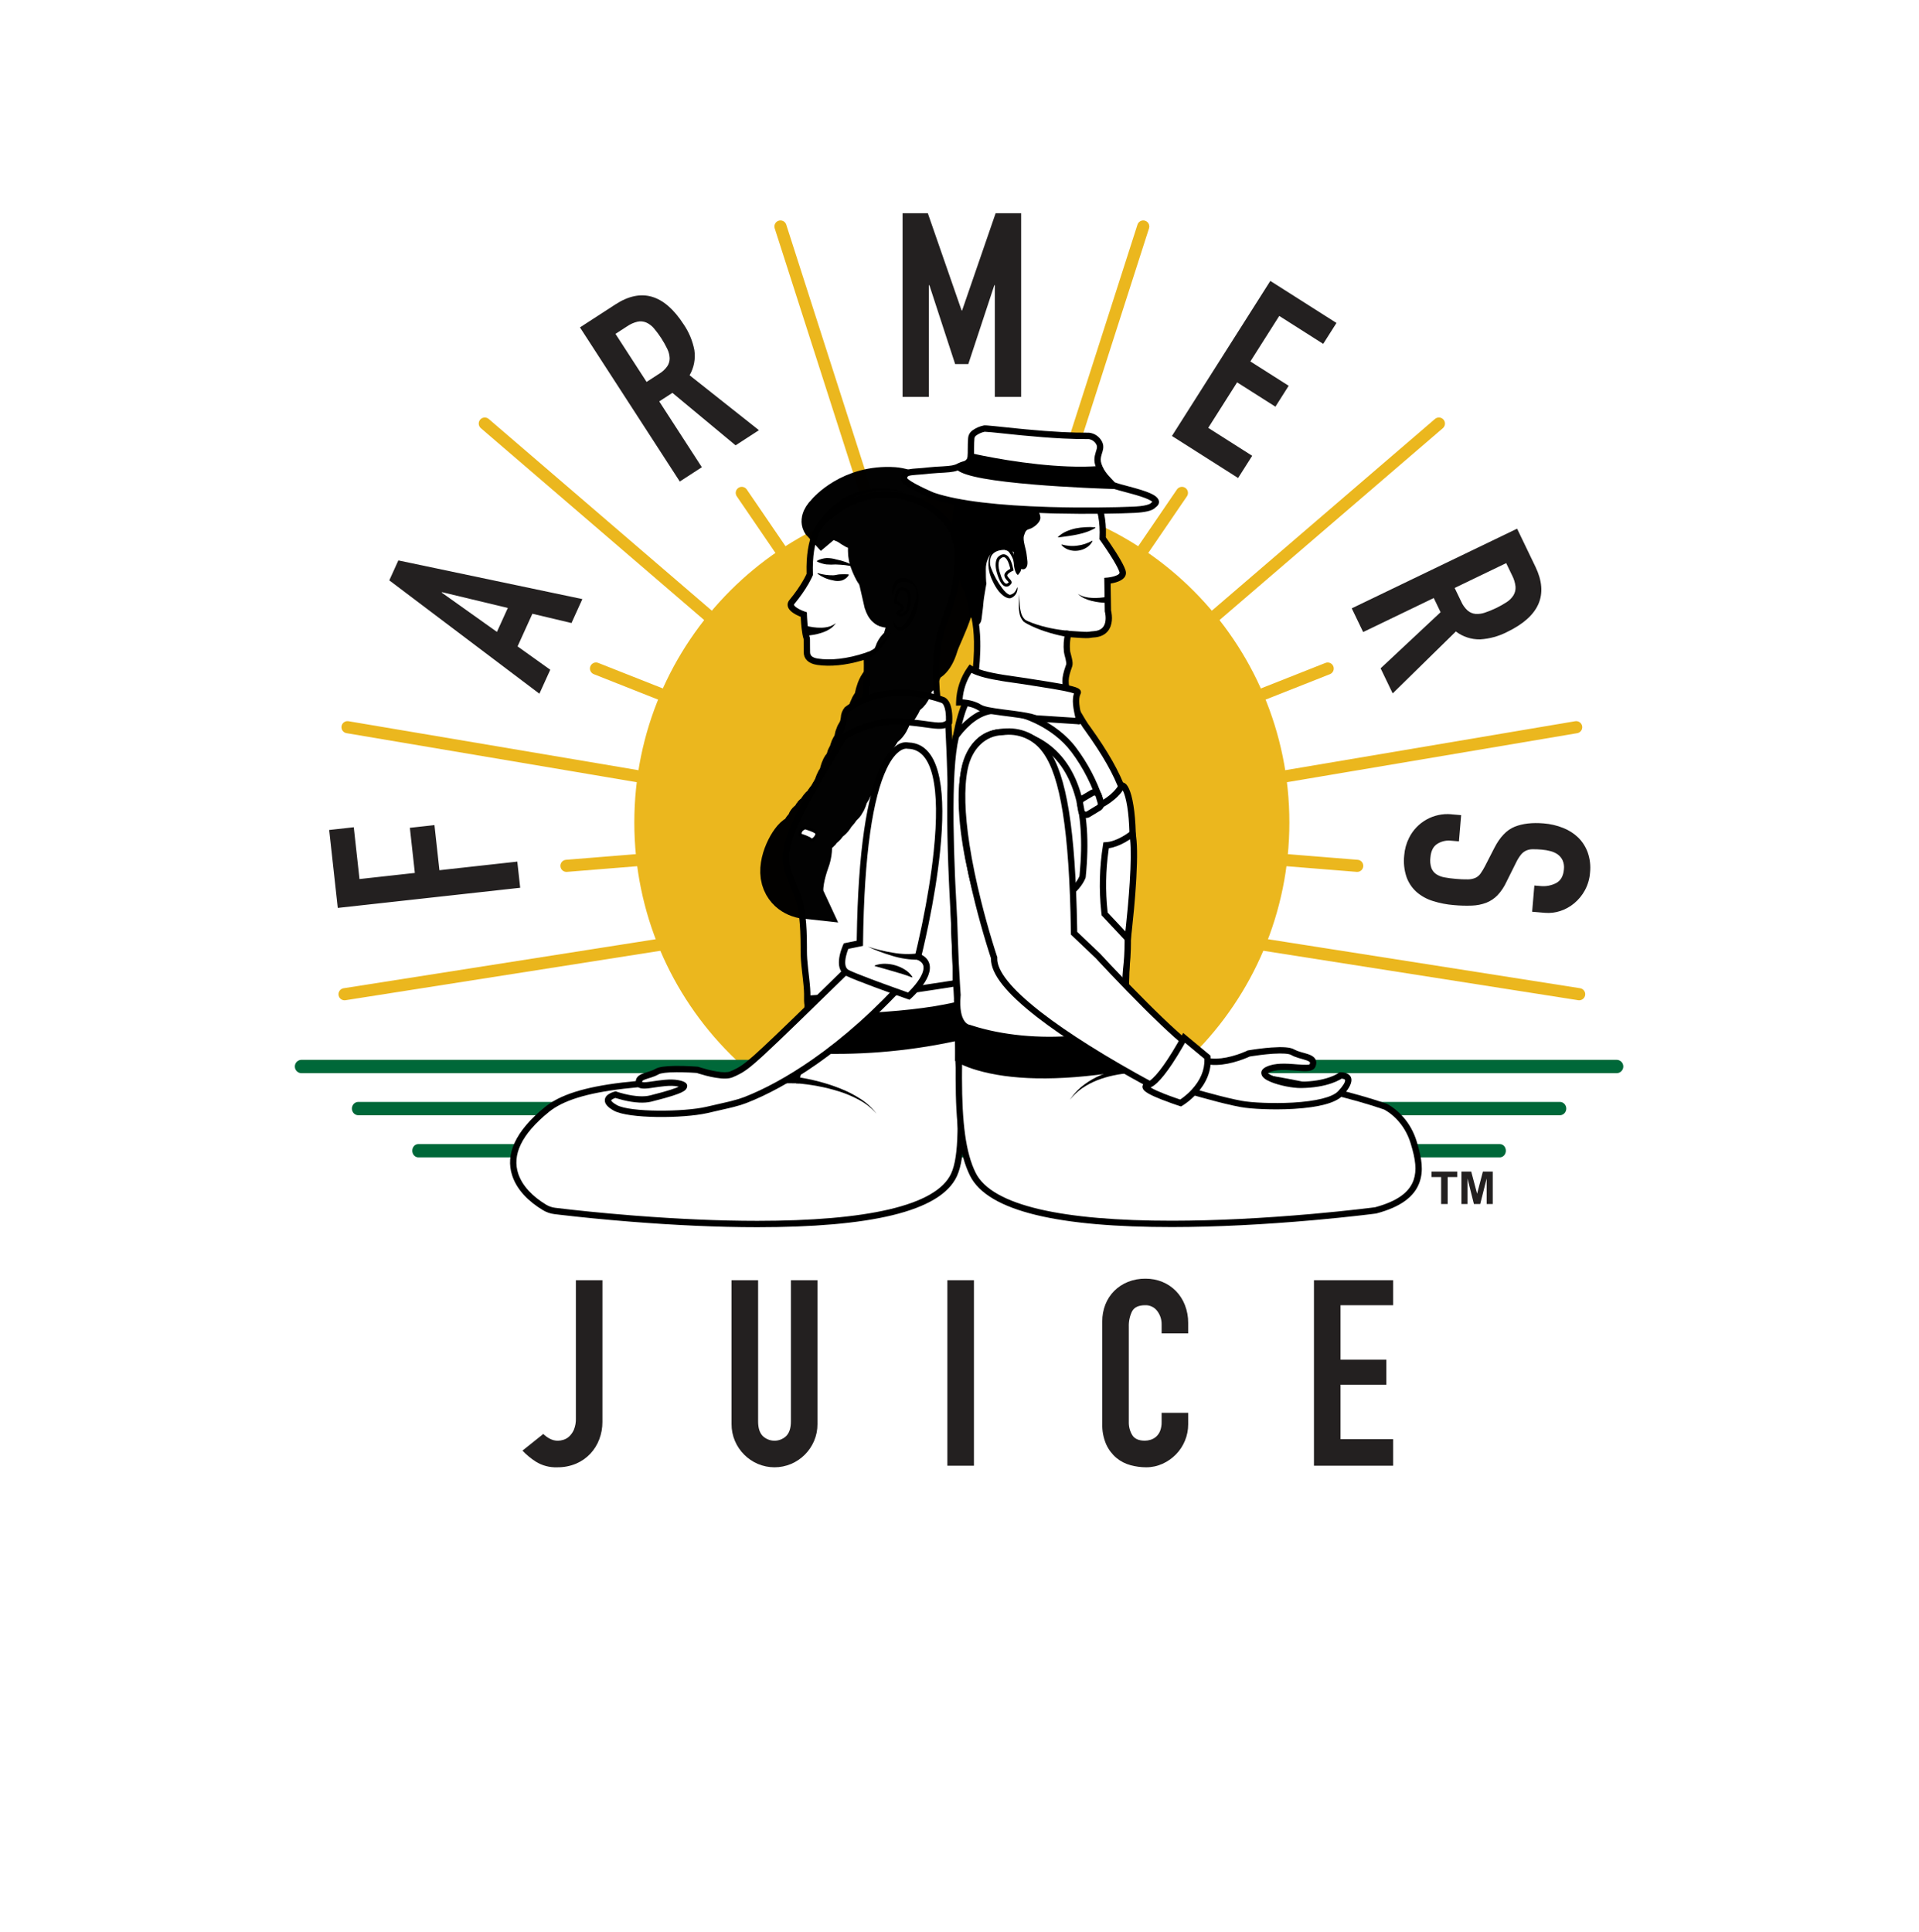 <svg height="145" viewBox="0 0 144 145" width="144" xmlns="http://www.w3.org/2000/svg" xmlns:xlink="http://www.w3.org/1999/xlink"><filter id="a" height="108.6%" width="109%" x="-4.5%" y="-4.3%"><feGaussianBlur in="SourceGraphic" stdDeviation="2"/></filter><g fill="none" fill-rule="evenodd"><path d="m134 0v73l-.339.001c.51 3.83.388 7.675.006 11.541-.321 3.201-1.169 6.27-1.954 9.369-.543 2.122-1.005 4.262-1.579 6.373-.73 2.692-1.399 5.426-2.374 8.046-1.888 5.106-5.1 9.327-9.217 12.882-1.319 1.133-2.615 2.319-3.838 3.555-1.442 1.468-3.261 2.369-4.985 3.43-2.581 1.582-5.414 2.684-8.163 3.943-2.435 1.133-4.798 2.422-7.191 3.639-2.436 1.236-4.989 2.015-7.715 2.327-2.29.251-4.557.719-6.836 1.019-1.904.251-3.808.456-5.719.54-2.194.095-4.4.022-6.594.022v.175c-1.977.053-3.953.156-5.918.137-1.579-.023-3.177-.072-4.726-.323-3.23-.521-6.491-.768-9.657-1.612-.439-.114-.898-.198-1.284-.407-2.5-1.327-5.238-2.057-7.83-3.106-1.705-.696-3.261-1.757-4.852-2.692-1.694-1.008-3.292-2.163-5.039-3.057-1.085-.563-2.194-1.049-3.231-1.703-3.146-1.989-6.155-4.141-8.342-7.205-1.223-1.696-2.725-3.087-4.327-4.43-1.453-1.228-2.749-2.642-4.106-3.981-1.319-1.289-2.007-2.966-2.657-4.627-1.285-3.346-2.194-6.81-3.093-10.281-.199-.76-.409-1.517-.68-2.247-.837-2.224-1.159-4.544-1.38-6.893-.363-3.867-.482-7.734-.283-11.601.049-.942.12-1.888.216-2.831l-.311-0v-73z" fill="#000" fill-rule="nonzero" filter="url(#a)" opacity=".05" transform="translate(5)"/><path d="m134 0v73l-.339.001c.51 3.83.388 7.675.006 11.541-.321 3.201-1.169 6.27-1.954 9.369-.543 2.122-1.005 4.262-1.579 6.373-.73 2.692-1.399 5.426-2.374 8.046-1.888 5.106-5.1 9.327-9.217 12.882-1.319 1.133-2.615 2.319-3.838 3.555-1.442 1.468-3.261 2.369-4.985 3.43-2.581 1.582-5.414 2.684-8.163 3.943-2.435 1.133-4.798 2.422-7.191 3.639-2.436 1.236-4.989 2.015-7.715 2.327-2.29.251-4.557.719-6.836 1.019-1.904.251-3.808.456-5.719.54-2.194.095-4.4.022-6.594.022v.175c-1.977.053-3.953.156-5.918.137-1.579-.023-3.177-.072-4.726-.323-3.23-.521-6.491-.768-9.657-1.612-.439-.114-.898-.198-1.284-.407-2.5-1.327-5.238-2.057-7.83-3.106-1.705-.696-3.261-1.757-4.852-2.692-1.694-1.008-3.292-2.163-5.039-3.057-1.085-.563-2.194-1.049-3.231-1.703-3.146-1.989-6.155-4.141-8.342-7.205-1.223-1.696-2.725-3.087-4.327-4.43-1.453-1.228-2.749-2.642-4.106-3.981-1.319-1.289-2.007-2.966-2.657-4.627-1.285-3.346-2.194-6.81-3.093-10.281-.199-.76-.409-1.517-.68-2.247-.837-2.224-1.159-4.544-1.38-6.893-.363-3.867-.482-7.734-.283-11.601.049-.942.12-1.888.216-2.831l-.311-0v-73z" fill="#fff" transform="translate(5)"/><g transform="translate(22 16)"><g fill-rule="nonzero"><path d="m21.52 8.568 2.662-1.726c1.948-1.263 3.654-.763 5.12 1.5.398.583.672 1.242.804 1.935.095.65-.031 1.313-.36 1.883l5.204 4.121-1.753 1.137-4.739-3.938-.99.642 3.198 4.938-1.655 1.074zm5 4.092.941-.611c.245-.145.456-.341.619-.574.117-.181.177-.392.171-.607-.013-.237-.072-.468-.176-.681-.267-.554-.603-1.073-.999-1.543-.156-.186-.351-.335-.571-.437-.206-.09-.435-.115-.656-.07-.289.068-.561.19-.804.36l-.86.557z" fill="#232020"/><path d="m73.324 5.081 4.964 3.154-.996 1.569-3.298-2.096-2.167 3.415 2.874 1.826-.995 1.569-2.874-1.826-2.167 3.415 3.298 2.096-1.058 1.667-4.964-3.154z" fill="#232020"/><path d="m91.842 23.672 1.376 2.86c1.007 2.093.297 3.724-2.131 4.894-.628.322-1.315.511-2.02.554-.656.013-1.298-.197-1.821-.594l-4.74 4.648-.906-1.883 4.5-4.21-.512-1.064-5.298 2.553-.856-1.779zm-4.686 4.449.487 1.012c.113.262.28.496.491.687.164.139.366.225.58.247.236.017.473-.013.698-.089.583-.195 1.139-.463 1.655-.798.204-.132.376-.307.505-.512.115-.193.169-.418.152-.643-.031-.295-.118-.581-.256-.844l-.445-.924z" fill="#232020"/><path d="m74.299 45.717c0 13.333-10.8 24.141-24.123 24.141s-24.123-10.808-24.123-24.141c0-13.333 10.8-24.141 24.123-24.141 6.398 0 12.534 2.543 17.058 7.071s7.065 10.668 7.065 17.07" fill="#ebb71e"/><path d="m50.176 21.122c-13.574 0-24.577 11.012-24.577 24.596 0 13.584 11.004 24.596 24.577 24.596s24.577-11.012 24.577-24.596c0-13.584-11.004-24.596-24.577-24.596zm0 .909c13.072 0 23.669 10.605 23.669 23.686s-10.597 23.686-23.669 23.686-23.669-10.605-23.669-23.686 10.597-23.686 23.669-23.686z" fill="#ebb71e"/><path d="m36.566.996 6.994 21.793" fill="#ebb71e"/><path d="m36.427.563c.23-.074.476.046.563.269l.009.025 6.994 21.793c.077.239-.055.495-.294.572-.23.074-.476-.046-.563-.269l-.009-.025-6.994-21.793c-.077-.239.055-.495.294-.572z" fill="#ebb71e"/><path d="m14.378 15.784 16.841 14.472" fill="#ebb71e"/><path d="m14.033 15.488c.157-.183.428-.21.618-.067l.022.018 16.841 14.472c.19.164.212.451.049.641-.157.183-.428.21-.618.067l-.022-.018-16.841-14.472c-.19-.164-.212-.451-.049-.641z" fill="#ebb71e"/><path d="m3.853 58.608 23.923-3.757" fill="#ebb71e"/><path d="m27.706 54.402c.248-.039.48.131.519.379.038.239-.119.464-.352.515l-.026.005-23.923 3.757c-.248.039-.48-.131-.519-.379-.038-.239.119-.464.352-.515l.026-.005z" fill="#ebb71e"/><path d="m63.787.996-6.994 21.793" fill="#ebb71e"/><path d="m63.355.857c.077-.239.333-.371.571-.294.23.074.361.315.301.546l-.007.026-6.994 21.793c-.077.239-.333.371-.571.294-.23-.074-.361-.315-.301-.546l.007-.026z" fill="#ebb71e"/><path d="m85.975 15.784-16.841 14.472" fill="#ebb71e"/><path d="m85.679 15.439c.19-.164.477-.142.641.049.157.183.143.456-.027.622l-.021.019-16.841 14.472c-.19.164-.477.142-.641-.049-.157-.183-.143-.456.027-.622l.021-.019z" fill="#ebb71e"/><path d="m96.276 38.569-21.889 3.698" fill="#ebb71e"/><path d="m96.2 38.121c.247-.042.482.125.524.373.04.239-.113.465-.346.519l-.026.005-21.889 3.698c-.247.042-.482-.125-.524-.373-.04-.239.113-.465.346-.519l.026-.005z" fill="#ebb71e"/><path d="m4.077 38.569 21.889 3.698" fill="#ebb71e"/><path d="m3.629 38.493c.04-.239.26-.402.497-.376l.026.004 21.889 3.698c.247.042.414.276.372.524-.04.239-.26.402-.497.376l-.026-.004-21.889-3.698c-.247-.042-.414-.276-.372-.524z" fill="#ebb71e"/><path d="m96.5 58.608-23.923-3.757" fill="#ebb71e"/><path d="m72.128 54.78c.038-.239.255-.405.493-.382l.026.003 23.923 3.757c.248.039.417.272.378.52-.038.239-.255.405-.493.382l-.026-.003-23.923-3.757c-.248-.039-.417-.272-.378-.52z" fill="#ebb71e"/><path d="m20.508 48.974 5.665-.457" fill="#ebb71e"/><path d="m26.137 48.063c.25-.02.469.166.489.417.019.241-.153.454-.39.487l-.027.003-5.665.457c-.25.02-.469-.166-.489-.417-.019-.241.153-.454.39-.487l.027-.003z" fill="#ebb71e"/><path d="m79.844 48.974-5.665-.457" fill="#ebb71e"/><path d="m74.216 48.063 5.665.457c.25.02.436.239.416.49-.019.241-.224.423-.463.418l-.027-.001-5.665-.457c-.25-.02-.436-.239-.416-.49.019-.241.224-.423.463-.418z" fill="#ebb71e"/><path d="m22.722 34.167 5.058 2" fill="#ebb71e"/><path d="m22.3 34c.089-.225.337-.34.564-.265l.025.009 5.058 2c.233.092.348.356.256.59-.089.225-.337.34-.564.265l-.025-.009-5.058-2c-.233-.092-.348-.356-.256-.59z" fill="#ebb71e"/><path d="m77.63 34.167-5.058 2" fill="#ebb71e"/><path d="m77.463 33.745c.233-.092.497.022.589.256.089.225-.014.479-.231.579l-.025.011-5.058 2c-.233.092-.497-.022-.589-.256-.089-.225.014-.479.231-.579l.025-.011z" fill="#ebb71e"/><path d="m33.662 20.988 3.068 4.493" fill="#ebb71e"/><path d="m33.406 20.612c.199-.136.468-.092.614.096l.017.023 3.068 4.493c.142.207.088.49-.119.632-.199.136-.468.092-.614-.096l-.017-.023-3.068-4.493c-.142-.207-.088-.49.119-.632z" fill="#ebb71e"/><path d="m66.691 20.988-3.068 4.493" fill="#ebb71e"/><path d="m66.316 20.731c.142-.207.424-.261.631-.119.199.136.256.403.134.608l-.015.024-3.068 4.493c-.142.207-.424.261-.631.119-.199-.136-.256-.403-.134-.608l.015-.024z" fill="#ebb71e"/><path d="m99.31 63.53c.277 0 .501.224.501.501 0 .267-.209.486-.473.501l-.028.001h-98.685c-.277 0-.501-.224-.501-.501 0-.267.209-.486.473-.501l.028-.001z" fill="#006839"/><path d="m95.053 66.689c.264 0 .479.224.479.5 0 .267-.2.484-.452.499l-.027.001h-90.169c-.264 0-.479-.224-.479-.5 0-.267.2-.484.452-.499l.027-.001z" fill="#006839"/><path d="m90.544 69.851c.251 0 .454.224.454.5 0 .266-.189.484-.428.499l-.027.001h-81.152c-.251 0-.454-.224-.454-.5 0-.266.189-.484.428-.499l.027-.001z" fill="#006839"/><path d="m23.205 90.705c.002.444-.077.885-.235 1.3-.151.403-.38.771-.674 1.085-.3.318-.663.571-1.065.743-.451.189-.937.282-1.426.274-.561.021-1.115-.125-1.592-.42-.368-.234-.706-.513-1.006-.831l1.563-1.251c.146.146.314.268.498.362.184.097.388.147.596.147.139-.003.277-.026.41-.068.164-.05.314-.137.44-.254.151-.144.27-.316.352-.508.108-.27.158-.56.147-.851v-10.362h1.993z" fill="#232020"/><path d="m39.342 90.861c.004.437-.083.869-.254 1.271-.33.774-.946 1.39-1.719 1.721-.799.339-1.701.339-2.501 0-.773-.331-1.389-.947-1.719-1.721-.171-.402-.258-.834-.254-1.271v-10.792h1.993v10.597c0 .495.117.86.351 1.095.492.469 1.266.469 1.758 0 .234-.235.352-.6.352-1.095v-10.597h1.993z" fill="#232020"/><path d="m49.09 80.069h1.993v13.92h-1.993z" fill="#232020"/><path d="m67.161 90.881c.001.423-.082.842-.244 1.232-.157.382-.386.731-.674 1.026-.289.295-.63.534-1.006.704-.39.177-.813.267-1.241.264-.389-.002-.777-.054-1.153-.156-.386-.102-.746-.285-1.055-.538-.328-.274-.592-.618-.772-1.007-.219-.498-.322-1.04-.303-1.583v-7.664c-.004-.435.076-.866.234-1.271.15-.381.376-.727.664-1.017.293-.291.642-.521 1.026-.675.419-.167.867-.25 1.319-.244.435-.004.867.079 1.27.244.381.157.727.39 1.016.684.293.303.522.662.674 1.056.166.427.249.881.244 1.339v.782h-1.993v-.665c.008-.367-.109-.725-.332-1.017-.211-.282-.547-.442-.899-.43-.495 0-.824.153-.987.459-.175.362-.259.761-.244 1.163v7.117c-.013.357.079.711.264 1.017.176.274.492.41.948.41.143-.002.284-.025.42-.068.151-.046.29-.123.41-.225.133-.117.237-.265.303-.43.085-.218.124-.451.117-.684v-.685h1.993z" fill="#232020"/><path d="m76.598 80.069h5.939v1.877h-3.946v4.086h3.438v1.877h-3.438v4.086h3.946v1.994h-5.939z" fill="#232020"/><path d="m39.727 23.189s-1.068.873-.965 3.916c0 0-.347.869-1.34 2.067-.424.512.893.947.893.947s.041 1.283.215 1.767c.022.06.007.322.019 1.074.004.26.151.597.774.695.845.134 2.11.086 3.708-.447.021.175.126 1.507-.264 5.046-.401 3.637 5.928.568 5.928.568s-.868-4.026-.245-6.779c.552-2.442 1.421-3.147 1.421-6.595s-5.79-6.535-10.145-2.259" fill="#fff"/><path d="m39.626 22.957-.058.057-.019.017c-.042.039-.097.098-.16.179-.126.161-.249.366-.363.618l-.026.058c-.33.762-.512 1.79-.477 3.124l.001.05-.033.072-.012.025c-.058.12-.13.259-.22.414-.257.447-.594.936-1.019 1.45-.185.223-.18.48-.019.701.107.147.276.275.492.392l.07.037c.071.036.144.07.217.101l.084.034.005.091.003.06c.013.232.031.464.055.682l.008.068c.036.314.081.565.14.743l.007.021.001.02.002.08.002.569c.001.11.002.215.004.344.007.465.328.824.975.926l.073.011c.925.132 2.068.034 3.334-.337l.122-.037.002.054c.007.219.008.486.001.803l-.002.08c-.024.959-.113 2.204-.285 3.764-.108.98.237 1.618.96 1.891.571.215 1.346.192 2.283-.015.488-.108 1.005-.263 1.535-.453.374-.134.733-.278 1.064-.421.07-.03.135-.059.196-.087l.23-.107.168-.081-.05-.235-.028-.143c-.01-.053-.021-.111-.033-.173l-.036-.203c-.042-.242-.084-.505-.124-.783-.157-1.103-.246-2.21-.231-3.24.011-.777.081-1.478.217-2.082.118-.523.251-.974.44-1.526l.269-.766c.518-1.479.719-2.521.719-4.355 0-1.814-1.494-3.544-3.601-4.251-2.293-.769-4.83-.216-6.883 1.76zm6.732-1.31c1.928.647 3.277 2.21 3.277 3.801 0 1.738-.182 2.724-.66 4.105l-.26.74c-.216.623-.364 1.117-.495 1.697-.145.639-.218 1.372-.229 2.18-.015 1.058.076 2.188.236 3.314.052.365.107.703.163 1.005l.037.196-.052.024c-.059.027-.122.055-.19.084-.322.14-.672.28-1.036.41-.512.184-1.01.333-1.477.436-.854.189-1.548.21-2.013.035-.509-.192-.74-.621-.655-1.395l.03-.274c.154-1.445.235-2.614.258-3.53l.003-.13c.011-.551-.002-.943-.024-1.144l-.038-.311-.276.092c-1.395.465-2.638.589-3.596.437-.421-.067-.57-.234-.574-.464l-.004-.34-.003-.621c-.002-.09-.006-.125-.016-.159l-.01-.03c-.052-.145-.099-.404-.135-.737-.023-.209-.04-.433-.053-.658l-.009-.167-.005-.132-.005-.166-.185-.062c-.027-.01-.065-.024-.111-.042-.107-.043-.213-.091-.311-.145-.16-.087-.278-.176-.335-.254-.039-.053-.039-.071 0-.119.443-.535.795-1.046 1.065-1.516.083-.145.154-.277.212-.396l.024-.05c.038-.08.063-.137.076-.169l.019-.046-.002-.05c-.046-1.348.134-2.357.458-3.073.099-.218.203-.39.305-.522l.036-.044c.028-.033.049-.056.065-.071l.031-.028c1.936-1.901 4.316-2.433 6.464-1.712z" fill="#000"/><path d="m49.486 59.446c.435-.558.137-5.096.127-5.583-.286-14.448-.49-16.035-.49-16.035s0-1.542-3.082-1.542c-3.082 0-4.334 2.243-4.334 2.243-.207.335-.501.978-.688 1.286-5.235 8.57-4.319 8.433-3.173 11.4.402 1.041.473 2.599.466 4.082-.006 1.27.287 2.451.261 3.592-.018.813.226.861.163 1.633 0 0 10.323-.529 10.749-1.075" fill="#fff"/><path d="m46.042 36.048c-1.405 0-2.558.44-3.471 1.174-.32.257-.588.533-.805.809l-.058.075c-.1.133-.169.238-.207.307l-.029.047c-.049.082-.103.181-.173.314l-.335.653c-.066.127-.103.192-.147.264l-.327.537c-3.44 5.669-4.111 7.43-3.62 9.142l.013.044c.143.453.75 1.907.742 1.887.324.837.449 2.053.45 3.781l-0.0.214c-.002.493.029.902.114 1.654l.065.574c.071.644.09.963.081 1.36-.007.314.016.513.078.781l.031.129c.062.258.079.417.055.709l-.022.27.734-.039 1.22-.07.631-.039c.945-.059 1.882-.122 2.777-.19l.9-.07c3.059-.246 4.695-.467 4.933-.773.242-.311.307-1.298.281-2.935l-.006-.303c-.008-.358-.02-.732-.037-1.129l-.06-1.332c-.001-.017-.001-.028-.001-.034l-.056-2.714c-.092-4.307-.181-7.541-.264-9.851l-.033-.875c-.035-.901-.067-1.567-.096-2.034l-.021-.328c-.009-.128-.016-.207-.021-.249l.001.012c-.003-.093-.024-.214-.077-.356-.08-.215-.216-.424-.418-.614-.539-.508-1.454-.801-2.824-.801zm0 .475c1.258 0 2.058.256 2.499.672.148.139.244.287.299.435.019.052.033.101.04.144.003.016.005.029.006.04l.003.044c.001.009.004.036.008.086l.007.088c.003.044.007.093.011.148l.02.327c.025.424.052.998.082 1.746l.03.784c.093 2.532.194 6.243.299 11.35l.031 1.5c.006.154.043.933.054 1.185.022.515.038.991.047 1.442l.004.223c.019 1.359-.042 2.321-.168 2.541l-.005.007c-.019.01-.047.022-.085.035-.074.026-.175.053-.301.08l-.049.01c-.261.055-.611.111-1.045.167l-.166.021c-.909.114-2.121.227-3.562.338-.98.076-2.018.147-3.066.212l-.89.054c-.257.015-.502.029-.732.042l-.427.023-0-.039c-.003-.164-.023-.307-.061-.475l-.033-.14c-.059-.244-.083-.404-.081-.657l.003-.186c.004-.395-.023-.745-.1-1.427l-.068-.596c-.068-.619-.095-.988-.095-1.405l.001-.269c-.002-1.746-.127-2.989-.461-3.892l-.027-.069c-.062-.149-.638-1.534-.737-1.877-.448-1.564.234-3.293 3.787-9.122l.126-.206c.05-.084.095-.164.18-.329l.256-.501c.08-.156.141-.268.193-.358l.064-.107c.009-.015.02-.032.034-.053.047-.071.104-.151.172-.238.196-.249.439-.499.729-.733.832-.668 1.882-1.069 3.174-1.069z" fill="#000"/><path d="m38.652 58.942c-.16 2.056-.461 4.099-.901 6.113-9.887-.085-16.262.212-18.711 2.203-4.872 3.961-1.418 6.599-.176 7.348.234.142.495.232.767.265 3.279.4 27.277 3.117 29.959-2.713.711-1.545.514-4.814.328-8.698-.024-.496-.033-4.362-.167-5.684 0 0-4.449.703-5.551.794s-5.547.372-5.547.372" fill="#fff"/><path d="m49.961 57.502-.788.124-.265.041c-.507.078-1.022.157-1.521.232l-.977.144c-1.052.153-1.822.255-2.203.288l-.377.03c-.337.025-.807.058-1.389.097l-.908.061-2.895.187-.206.013-.016.206-.023.279c-.156 1.858-.428 3.705-.815 5.529l-.018.085-.49-.004c-11.043-.073-15.948.447-18.179 2.262-2.25 1.83-2.975 3.559-2.456 5.137.357 1.089 1.239 1.955 2.307 2.599.262.159.556.26.861.297l.468.056c1.444.169 3.226.35 5.229.51 3.29.263 6.523.416 9.535.416 8.321 0 13.727-1.128 14.971-3.831.331-.72.487-1.787.518-3.309l.004-.277c.012-1.02-.011-1.785-.114-3.99l-.06-1.268-.007-.338c-.006-.416-.026-1.748-.04-2.465l-.01-.473c-.026-1.071-.06-1.864-.106-2.344zm-.425.548.015.218c.024.385.044.884.061 1.488l.022.937.042 2.596c.001.059.003.107.004.144l.091 1.949c.078 1.734.093 2.427.081 3.36l-.003.197c-.03 1.461-.178 2.474-.475 3.12-1.126 2.448-6.433 3.555-14.54 3.555-2.891 0-5.989-.142-9.146-.387l-.351-.028c-2.218-.177-4.165-.379-5.678-.564-.238-.029-.467-.108-.673-.232-.98-.591-1.788-1.384-2.102-2.34-.449-1.369.194-2.904 2.305-4.62 2.104-1.711 6.985-2.227 17.885-2.155l.868.007.041-.188.059-.276c.391-1.843.666-3.71.824-5.587l.006-.076 2.045-.131 2.227-.149c.324-.023.595-.042.805-.058l.27-.021c.411-.034 1.287-.151 2.501-.329l.439-.065.6-.09c.202-.031.406-.061.61-.093z" fill="#000"/><path d="m49.697 59.446s.105 1.389-.167 2.478c-3.611.764-7.305 1.057-10.991.871-.146-.828-.156-1.674-.031-2.505 0 0 6.545.218 11.189-.844" fill="#000"/><path d="m49.913 59.153-.269.061c-.977.223-2.086.401-3.302.535-2.456.272-5.028.349-7.235.316l-.45-.009-.141-.004-.211-.007-.031.209c-.129.856-.118 1.728.032 2.581l.033.186.189.01c3.706.187 7.421-.107 11.052-.876l.145-.031.036-.144c.048-.194.087-.403.117-.625.072-.535.088-1.096.072-1.613l-.007-.166-.009-.15zm-.439.586.004.144c.01.458-.009.947-.071 1.411l-.014.102c-.015.1-.032.197-.051.29l-.008.037-.081.017c-3.363.693-6.797.975-10.227.84l-.282-.012-.008-.054c-.092-.644-.1-1.298-.024-1.945l.004-.034.178.004c2.27.042 4.946-.032 7.502-.315 1.044-.116 2.012-.262 2.889-.443z" fill="#000"/><path d="m42.232 56.152c-7.292 7.126-8.099 7.961-9.356 8.473-.71.289-2.541-.342-2.541-.342s-2.482-.202-3.047.138c-.565.34-1.526.31-1.312.892.148.402 1.766-.23 2.869-.026 1.501.278-.93.862-1.993 1.142-1.063.28-2.665-.287-2.665-.287s-1.259.295-.022.989c1.238.694 5.637.45 6.896.155 1.259-.295 2.168-.465 2.867-.738 2.391-.931 7.186-3.469 12.583-9.585 0 0-2.387-2.662-4.28-.812" fill="#fff"/><path d="m43.175 55.332c-.397.103-.769.318-1.108.65l-3.014 2.942c-4.788 4.666-5.175 4.971-6.007 5.366l-.03.014c-.073.034-.148.067-.229.1-.192.078-.547.077-1.004.002-.214-.035-.442-.085-.677-.145-.174-.045-.342-.093-.497-.14l-.112-.035-.112-.037-.09-.007-.069-.005c-.102-.007-.215-.014-.338-.021-.385-.021-.772-.032-1.134-.03l-.143.002c-.676.011-1.158.072-1.419.215l-.026.015c-.097.058-.215.108-.377.163l-.094.031-.2.062c-.289.091-.442.154-.572.259-.202.163-.266.396-.168.662.084.228.292.297.61.292l.113-.004c.098-.005.18-.013.39-.043l.584-.084c.189-.026.337-.043.486-.056.344-.029.628-.025.866.02l.039.007.036.008.053.012-.015.007c-.056.026-.121.054-.196.083-.233.091-.541.188-.926.296l-.186.051c-.043.012-.086.023-.132.035l-.684.179c-.225.059-.494.08-.799.066-.351-.017-.731-.078-1.115-.171-.128-.031-.249-.064-.362-.097l-.138-.042c-.051-.016-.089-.029-.11-.036l-.066-.023-.068.016c-.087.02-.209.06-.334.122-.247.122-.411.288-.415.531-.004.277.22.525.666.775 1.107.621 5.203.595 7.008.192l1.584-.364c.112-.026.203-.048.261-.062l.168-.042c.38-.098.679-.19.943-.293 1.531-.596 3.306-1.544 5.214-2.875 2.427-1.693 4.886-3.88 7.318-6.613l.283-.32-.157-.174c-.012-.013-.029-.031-.05-.053l-.065-.066c-.034-.034-.072-.07-.112-.108-.19-.179-.403-.357-.635-.524-.875-.628-1.775-.93-2.637-.706zm2.361 1.091c.214.154.411.319.586.484l.067.064-.142.16c-2.359 2.628-4.741 4.737-7.088 6.374-1.877 1.309-3.619 2.239-5.115 2.822-.263.102-.568.195-.971.296l-.132.033c-.094.023-.237.056-.402.094l-1.33.305c-1.667.391-5.738.423-6.726-.131-.177-.099-.298-.189-.368-.266-.043-.048-.055-.075-.055-.087 0-.014.048-.062.151-.113l.039-.018c.026-.012.054-.023.081-.032l.051-.017.076.024.037.011c.144.044.303.088.472.129.411.099.819.166 1.204.184.322.015.617-.004.877-.065l.106-.027.575-.15c.119-.032.227-.061.33-.089l.062-.017c.399-.112.72-.213.97-.31.376-.146.583-.27.649-.458.113-.324-.152-.477-.652-.569-.286-.053-.61-.058-.992-.026l-.095.009c-.127.012-.257.028-.413.049l-.683.097c-.16.021-.219.025-.319.028l-.034.001c-.066.001-.117-.003-.152-.011l-.01-.003c-.019-.096.063-.15.408-.26l.287-.09c.201-.065.352-.126.486-.201l.04-.023c.168-.101.665-.159 1.346-.163.301-.002.622.006.944.021l.161.008c.096.005.187.011.27.016l.156.011.1.033c.025.008.052.017.081.025.162.05.337.1.519.147.248.064.49.116.718.153.538.088.964.09 1.26-.03.089-.036.172-.072.253-.111l.126-.06c.986-.479 1.503-.974 9.053-8.352.281-.275.58-.448.896-.53.697-.181 1.47.077 2.241.632z" fill="#000"/><path d="m46.144 39.953s-3.43-1.056-3.621 14.832l-1.036.212s-.741 1.589.106 2.013c.847.424 4.601 1.742 4.601 1.742s2.491-2.227.692-2.968c0 0 4.023-15.724-.741-15.83" fill="#fff"/><path d="m44.083 41.529c-1.037 2.217-1.69 6.341-1.792 12.851l-.003.21-.966.198-.062.133c-.008.019-.019.044-.031.073l-.009.023c-.037.092-.074.193-.109.301-.078.244-.133.486-.153.716-.048.545.104.975.529 1.188l.051.025c.34.163 1.029.436 1.985.791l.205.076.398.147c.269.099.546.199.825.299l.816.292.35.124.132.046.123-.11.044-.041c.048-.045.101-.097.158-.154.163-.164.326-.344.478-.533.26-.322.463-.639.588-.944l.016-.04c.253-.652.119-1.207-.481-1.541l-.011-.006.08-.334.037-.157c.126-.54.259-1.141.392-1.789.38-1.852.685-3.706.865-5.44.233-2.24.239-4.114-.035-5.507l-.014-.07c-.338-1.643-1.082-2.586-2.288-2.638l-.025-.001-.027-.005c-.62-.101-1.364.357-2.033 1.75zm2.023-1.34.033.001c1.86.041 2.424 2.909 1.926 7.693-.179 1.717-.481 3.556-.858 5.394l-.066.318c-.088.418-.175.815-.26 1.186l-.063.273c-.038.161-.072.306-.104.434l-.059.237-.051.2.191.079c.515.212.614.544.405 1.056-.105.256-.285.537-.518.826-.142.176-.294.343-.446.497l-.058.058-.041.039-.608-.216-.418-.15c-.278-.1-.553-.2-.822-.298l-.5-.184-.526-.197c-.765-.289-1.311-.51-1.564-.636-.216-.108-.301-.349-.268-.722.017-.191.064-.399.132-.612l.024-.071c.016-.046.032-.091.049-.134l.021-.054 1.102-.225.002-.192c.081-6.747.742-10.952 1.783-13.12.339-.706.692-1.136 1.037-1.348.12-.074.231-.116.332-.133.056-.01.102-.011.139-.008l.025.003z" fill="#000"/><path d="m39.351 27.03s1.292.698 2.332.09" fill="#fff"/><path d="m39.362 27.009c.378.111.771.166 1.165.161.094-.005.187-.018.277-.041l.133-.023c.044-.008.09-.003.134-.01.2-.01.4-.008.6.004l.024.041c-.055.104-.134.194-.229.263-.046.036-.094.067-.146.094-.051.024-.105.045-.159.065-.219.053-.448.048-.664-.014-.211-.038-.417-.1-.614-.186-.192-.084-.374-.189-.544-.312z" fill="#000"/><path d="m38.416 31.331s1.665.203 2.304-.575" fill="#fff"/><path d="m38.462 30.953c.184.051.371.089.56.114.194.028.389.04.585.037.196-0.0.392-.025.581-.075.195-.051.377-.144.532-.273-.117.18-.271.332-.453.446-.185.117-.384.21-.593.277-.208.07-.421.123-.637.159-.221.04-.444.063-.668.071z" fill="#000"/><path d="m39.303 26.114s1.81-.088 2.794.408" fill="#fff"/><path d="m39.301 26.09c.111-.067.232-.118.358-.149.119-.033.241-.054.364-.063.245-.003.489.031.723.102.24.047.476.112.707.194.23.082.45.192.655.327l-.021.043c-.225-.068-.455-.114-.688-.138-.116-.014-.231-.024-.348-.03-.116-.009-.232-.014-.348-.017-.232.017-.465.015-.697-.004-.244-.035-.48-.108-.702-.215z" fill="#000"/><path d="m44.841 31.511s.167-.169-.516.672c-.711.875-1.293 1.024-1.293 1.024" fill="#fff"/><path d="m44.841 31.511c.004-.005.009-.01.014-.015.014.005 0 .014.001.019l-.019.036-.041.07-.084.138-.172.273c-.114.186-.239.364-.375.534-.14.174-.295.336-.463.483-.087.075-.178.146-.274.211-.049.032-.099.064-.152.093-.059.034-.12.062-.184.084l-.118-.46c.039-.007.077-.018.114-.032.044-.015.088-.034.132-.053.09-.042.177-.089.262-.14.174-.109.339-.232.492-.369.155-.138.299-.291.455-.442l.227-.228.112-.115.055-.059.026-.03c.004-.003.009-.015.009-.01-.006.003-.011.007-.016.011" fill="#000"/><path d="m44.988 28.676s-.025-1.138.717-1.162c.741-.025 1.583.515.865 2.399-.589 1.546-1.172 1.26-1.172 1.26-.2-.109-.324-.32-.321-.548" fill="#fff"/><path d="m44.972 28.676c-.03-.152-.037-.309-.02-.463.014-.163.061-.321.139-.465.086-.162.231-.284.405-.342.043-.016.088-.026.134-.03l.068-.008.062.001c.082.002.164.011.245.029.161.04.311.115.441.219.123.104.224.232.296.376.126.285.186.594.176.905-.001.31-.052.617-.15.911-.083.299-.205.586-.361.854-.084.139-.185.266-.3.38-.123.127-.279.216-.451.257-.098.021-.199.012-.291-.027-.08-.044-.148-.107-.198-.185-.09-.137-.127-.302-.106-.465l.032-.002c.029.138.099.263.201.36.043.04.094.072.15.092.051.005.102-.002.149-.021.113-.051.211-.129.288-.227.044-.048.081-.108.122-.16.036-.06.074-.117.108-.179.142-.25.265-.51.369-.778.11-.268.198-.545.262-.827.073-.281.041-.579-.091-.838-.073-.119-.178-.215-.302-.278-.123-.056-.254-.09-.388-.102-.126-.014-.253-.009-.378.015-.113.034-.211.106-.278.204-.151.242-.252.511-.298.792z" fill="#000"/><path d="m45.21 29.195s.519.173.494.42c-.025.247-.445.297-.321.42.124.124.618.198.791-.519.173-.717-.025-1.113-.025-1.113s-.89-.866-.939.791" fill="#fff"/><path d="m45.677 28.07c-.341.004-.543.348-.573 1.07l-.004.132.076.025c.013.004.038.014.07.027.054.022.108.048.158.077.13.074.198.15.193.204-.004.044-.035.085-.101.133l-.023.016c-.018.012-.082.053-.083.053-.037.024-.061.042-.082.063-.071.071-.077.167-.001.243.277.277.812.092.972-.57.099-.409.093-.753.023-1.025-.017-.067-.035-.117-.05-.149l-.014-.029-.013-.013c-.034-.033-.09-.079-.162-.126-.127-.082-.257-.132-.385-.13zm.003.216c.078-.001.171.034.265.096.034.022.066.046.095.07l.02.017.002.004c.009.022.02.055.031.099.062.238.067.546-.023.92-.07.289-.194.446-.344.498l-.024.007c-.066.017-.133.013-.182-.004l-.011-.004.087-.056c.13-.088.205-.176.218-.306.017-.167-.103-.299-.3-.412l-.06-.032c-.04-.021-.082-.04-.123-.057l-.008-.003.001-.021c.03-.584.168-.812.358-.815z" fill="#000"/><path d="m43.121 55.037s2.182.901 3.765.746" fill="#fff"/><path d="m43.121 55.037c.612.199 1.237.351 1.872.454.617.112 1.247.131 1.87.055l.046.473c-.667.002-1.331-.098-1.968-.296-.623-.182-1.232-.412-1.82-.686" fill="#000"/><path d="m43.642 56.471s1.99.476 2.811.855" fill="#fff"/><path d="m43.648 56.448c.254-.092.524-.135.794-.125.251.006.5.045.74.116.243.07.475.172.691.305.237.139.439.332.59.562l-.02.043c-.225-.093-.458-.168-.69-.245-.233-.075-.467-.144-.703-.209-.234-.071-.47-.138-.705-.204-.237-.063-.472-.13-.708-.196z" fill="#000"/><path d="m37.751 65.055s4.385.393 6.034 2.526" fill="#fff"/><path d="m37.772 64.819c.562.08 1.118.193 1.667.338.547.141 1.084.316 1.608.524.526.205 1.029.462 1.504.768.476.3.894.684 1.233 1.133-.366-.419-.804-.769-1.295-1.032-.485-.265-.995-.482-1.523-.646-.526-.167-1.062-.3-1.605-.4-.539-.102-1.084-.173-1.632-.213z" fill="#000"/><path d="m40.769 39.63s2.283-1.647 4.726-1.488c2.443.159 3.186.585 3.717.053 0 0 .106-1.329-.425-1.647 0 0-4.036-1.647-7.222.691-.144.172-.226.387-.235.611-.031.407-.435 1.542-.562 1.781" fill="#fff"/><path d="m43.204 36.126c-.596.201-1.158.482-1.681.851l-.121.087-.018.022c-.178.212-.28.478-.29.754-.024.306-.384 1.395-.534 1.678l-.476.899.841-.606c.016-.011.04-.028.071-.048.074-.049.16-.105.258-.164.281-.171.598-.343.943-.503 1.097-.508 2.218-.787 3.283-.717.412.027.795.062 1.186.108l.168.02c.108.013.214.027.332.042l.561.076.116.015c.239.03.403.046.553.05.439.014.734-.075.986-.327l.062-.062.009-.112c.001-.015.002-.035.003-.058.012-.261.004-.552-.041-.831-.071-.451-.223-.787-.504-.956l-.016-.009-.05-.02c-.051-.02-.126-.047-.224-.08-.203-.068-.433-.136-.688-.199-1.55-.384-3.187-.429-4.728.09zm4.613.371c.212.053.406.108.578.164l.073.024c.053.018.101.035.143.05l.067.025-.013-.008c.128.077.228.298.279.623l.012.081c.025.191.031.391.026.576l-.002.052c-.134.104-.297.14-.57.132l-.063-.003c-.129-.007-.283-.023-.503-.051l-.687-.092c-.069-.009-.134-.017-.2-.026l-.066-.008c-.459-.056-.9-.099-1.381-.13-1.156-.075-2.351.221-3.514.76l-.12.056c-.197.095-.386.193-.563.292l-.06.034.012-.036c.146-.432.283-.917.301-1.144l.003-.041c.013-.151.066-.289.153-.404l.008-.01-.025.018c.51-.374 1.061-.657 1.649-.854 1.443-.486 2.993-.444 4.462-.079z" fill="#000"/></g><g opacity=".99" transform="translate(36.522 20.575)"><path d="m3.545 1.94s1.766-2.124 5.025-1.902c0 0 .818.048 2.004.634 0 0 2.381.41 2.786 3.77.462 3.831-1.178 6.218-1.549 7.451-.336 1.118-.83 1.229-1.012 1.275-.183.046-.137.868-.593 1.142-.457.274-.091.959-.959 1.371 0 0-.32 1.051-.867 1.188 0 0-.137.914-.731 1.142 0 0-.365.822-.731.914.019.313-.079.622-.274.868 0 0-.046.64-.32.822 0 0-.228.731-.411.777 0 0-.046.64-.274.731-.228.091-.183.502-.548.868 0 0-.137.777-.502.914-.128.241-.298.458-.502.64-.095.253-.295.453-.548.548-.047.214-.203.388-.411.457-.055.184-.189.335-.365.411 0 0-.183.411-.457.457.102.535.055 1.089-.137 1.599-.32.868-.639 2.193-.365 2.787 0 0-1.278-.137-1.644-1.416-.365-1.279.685-3.061 1.141-3.244 0 0 .137.046.365-.274.228-.32-.046-.183.228-.32.274-.137.046-.457.32-.502.274-.046.228-.548.457-.548s.183-.594.639-.64c0 0 .091-.503.365-.503 0 0 .137-.502.365-.639 0 0 .137-.777.411-.914 0 0 .137-.868.365-.914.228-.046.091-.639.411-.822 0 0 .046-.685.365-.731 0 0 0-.868.32-.959 0 0 .228-.822.639-.914 0 0 .091-1.051.548-1.325 0 0 .091-1.234.685-1.599 0 0 .183-1.279.731-1.508 0 0 .046-.96.639-1.142l.638-2.135s1.434-2.86-.712-2.997c-.476.059-.827.475-.806.955 0 .867-.113 1.775-.41.915-.001-.004-.444-1.896-.445-1.899-.002-.006-.535-.789-.707-1.514-.124-.523.071-1.669-.146-1.811-.232-.151-.775-.215-1.045-.407-.937-.665-.623-.154-1.557-1.023l-.76.641s-.154-.166.34-.675" fill="#000" fill-rule="nonzero"/><path d="m3.545 1.94s1.766-2.124 5.025-1.902c0 0 .818.048 2.004.634 0 0 2.381.41 2.786 3.77.462 3.831-1.178 6.218-1.549 7.451-.336 1.118-.83 1.229-1.012 1.275-.183.046-.137.868-.593 1.142-.457.274-.091.959-.959 1.371 0 0-.32 1.051-.867 1.188 0 0-.137.914-.731 1.142 0 0-.365.822-.731.914.019.313-.079.622-.274.868 0 0-.046.64-.32.822 0 0-.228.731-.411.777 0 0-.046.64-.274.731-.228.091-.183.502-.548.868 0 0-.137.777-.502.914-.128.241-.298.458-.502.64-.095.253-.295.453-.548.548-.047.214-.203.388-.411.457-.055.184-.189.335-.365.411 0 0-.183.411-.457.457.102.535.055 1.089-.137 1.599-.32.868-.639 2.193-.365 2.787 0 0-1.278-.137-1.644-1.416-.365-1.279.685-3.061 1.141-3.244 0 0 .137.046.365-.274.228-.32-.046-.183.228-.32.274-.137.046-.457.32-.502.274-.046.228-.548.457-.548s.183-.594.639-.64c0 0 .091-.503.365-.503 0 0 .137-.502.365-.639 0 0 .137-.777.411-.914 0 0 .137-.868.365-.914.228-.046.091-.639.411-.822 0 0 .046-.685.365-.731 0 0 0-.868.32-.959 0 0 .228-.822.639-.914 0 0 .091-1.051.548-1.325 0 0 .091-1.234.685-1.599 0 0 .183-1.279.731-1.508 0 0 .046-.96.639-1.142l.638-2.135s1.434-2.86-.712-2.997c-.476.059-.827.475-.806.955 0 .867-.113 1.775-.41.915-.001-.004-.444-1.896-.445-1.899-.002-.006-.535-.789-.707-1.514-.124-.523.071-1.669-.146-1.811-.232-.151-.775-.215-1.045-.407-.937-.665-.623-.154-1.557-1.023l-.76.641s-.154-.166.34-.675z" stroke="#000" stroke-width="3.117"/></g><path d="m38.042 46.651s.638.193.787.342c.15.149.508-.274.457-.457-.051-.183-.867-.411-.867-.411s-.441.121-.377.526" fill="#fff" fill-rule="nonzero"/><path d="m38.419 46.012-.029.008c-.059.016-.142.052-.226.112-.172.124-.265.304-.229.535l.011.067.09.028c.025.008.059.019.099.032.094.031.188.065.276.1.095.037.176.073.238.107.042.022.073.043.093.059l.01.009c.128.128.307.056.459-.107.133-.143.215-.323.178-.455-.016-.057-.058-.105-.12-.15-.085-.062-.214-.124-.378-.188-.073-.028-.15-.055-.228-.081l-.113-.036-.104-.031zm-.018.233.02-.008.101.031c.1.031.2.066.293.102.147.057.262.112.328.16l.02.015c.014.011.02.019.02.019.011.04-.042.157-.128.25-.078.085-.14.109-.149.101-.036-.036-.087-.07-.154-.106-.071-.038-.159-.077-.261-.117-.061-.024-.125-.048-.189-.07l-.144-.049-.013-.004 0-.017c.006-.102.058-.181.146-.245.035-.025.073-.046.111-.062z" fill="#000" fill-rule="nonzero"/><path d="m39.519 23.075c.173-.268.373-.518.596-.745.218-.222.454-.426.706-.61.499-.367 1.058-.645 1.651-.822.072-.025.147-.045.222-.059l.224-.05.224-.05.228-.026c.152-.015.303-.036.454-.046l.456.001c.076.001.152-.001.227.002l.226.025.45.051c.297.05.59.126.883.187-.298-.042-.593-.097-.89-.128l-.448-.021-.223-.01c-.074.003-.149.009-.223.013l-.445.028c-.147.02-.293.05-.438.074l-.218.039-.213.062-.212.062c-.071.018-.141.042-.208.071-.549.203-1.059.5-1.507.877-.222.186-.429.39-.618.61-.184.215-.347.447-.486.693z" fill="#000" fill-rule="nonzero"/><path d="m50.721 61.131c.114-1.666-.558-7.408-.697-8.372-1.727-11.981.443-16.011.443-16.011s.349-1.54 3.427-1.54c3.078 0 4.335 1.188 4.335 1.188.207.334 1.025 1.782 1.237 2.073 4.902 6.74 2.96 8.425 3.04 12.836v.267s.207 5.144-.255 9.878c0 0-5.725 1.867-11.529-.318" fill="#fff" fill-rule="nonzero"/><path d="m53.892 34.971c1.378 0 2.511.229 3.414.613.32.136.589.282.808.43.124.083.211.152.262.198l.036.033.07.114c.034.056.076.128.129.219l.502.862c.283.483.463.78.542.888l.167.231c2.659 3.705 3.384 5.955 3.203 8.71l-.014.196c-.013.169-.026.314-.05.546l-.088.84c-.105 1.008-.144 1.626-.134 2.377l.001.076-0.0.257.007.208.012.424c.001.052.003.105.004.16.058 2.538.02 5.376-.187 8.059-.022.288-.046.572-.072.851l-.035.363-.198.064-.06.018c-.088.026-.191.055-.308.086-.333.088-.716.177-1.142.259-3.217.621-6.692.559-9.992-.651l-.134-.05.083-.222-.237-.016.005-.082c.064-1.377-.375-5.919-.681-8.106l-.019-.134c-.935-6.488-.838-11.192-.109-14.372.124-.539.257-.986.39-1.346l.032-.084c.052-.133.095-.234.128-.302l.013-.027.003-.012c.018-.058.048-.133.094-.22l.021-.038c.115-.206.284-.41.514-.597.635-.518 1.619-.823 3.017-.823zm0 .475c-1.295 0-2.173.272-2.717.717-.183.149-.313.306-.4.461-.044.079-.067.137-.076.168l-.01.041-.022.042c-.006.012-.014.029-.025.052l-.008.018c-.036.079-.076.177-.12.295-.126.34-.254.768-.373 1.287-.701 3.057-.807 7.58.062 13.814l.086.612c.296 2.151.7 6.314.678 7.904l-.002.112.102.037c3.125 1.113 6.417 1.178 9.476.606l.129-.025c.415-.08.788-.166 1.111-.252l.108-.029c.034-.009.067-.019.098-.027l.039-.011.005-.048c.019-.207.038-.417.055-.629l.017-.214c.198-2.57.241-5.287.191-7.74l-.01-.431-.013-.463-.006-.172 0-.262c-.015-.805.025-1.445.135-2.504l.092-.873c.023-.232.036-.375.049-.555l.004-.055c.193-2.678-.486-4.83-3.111-8.487l-.184-.256c-.086-.124-.233-.365-.454-.741l-.695-1.189-.059-.098-.025-.02c-.045-.036-.101-.078-.168-.122-.195-.131-.438-.263-.729-.387-.844-.359-1.914-.575-3.229-.575z" fill="#000" fill-rule="nonzero"/><path d="m59.631 20.509s1.251 1.151 1.109 3.885c0 0 1.223 1.692 1.484 2.452.216.628-1.123.734-1.123.734l.034 2.274s.466 1.659-1.088 1.749c-.456.026-.038.115-1.892-.033-.104.428-.134.871-.09 1.31.02.223.254.807.161 1.067-.319.888-.396 1.224 0 2.45.714 2.211-7.298-.096-7.298-.096s.737-3.517.203-5.983c-.534-2.466-1.009-2.955-1.315-6.384-.306-3.429 4.67-7.224 9.814-3.423" fill="#fff" fill-rule="nonzero"/><path d="m52.577 19.296c-1.932.943-3.158 2.838-2.996 4.657l.021.233c.151 1.603.332 2.559.669 3.772l.241.853c.022.079.042.152.062.225l.015.055c.115.427.215.83.311 1.276.112.518.172 1.113.186 1.768.019.934-.056 1.938-.194 2.937-.038.273-.078.529-.118.761l-.036.201-.042.217-.045.216.342.098.276.075c.065.017.133.036.204.054.474.124.982.249 1.503.365.548.122 1.08.228 1.584.312l.208.034c1.062.169 1.933.23 2.562.155.893-.106 1.354-.52 1.122-1.238l-.043-.136c-.304-.968-.283-1.261.041-2.161.06-.166.043-.365-.022-.648l-.015-.063-.103-.402c-.003-.014-.005-.023-.006-.031l-.01-.114c-.023-.296-.01-.592.039-.883l.011-.063.418.031c.653.046.886.045 1.068.015l.058-.01c.044-.008.084-.013.139-.017l.035-.002c.774-.045 1.211-.447 1.339-1.061.056-.268.048-.546.002-.811l-.006-.033c-.006-.032-.012-.06-.017-.084l-.007-.028-.031-2.033-.025.004c.145-.022.289-.053.427-.095.542-.164.866-.462.705-.929-.092-.267-.288-.637-.566-1.092-.056-.091-.115-.185-.176-.281-.136-.212-.279-.428-.423-.64l-.146-.212-.156-.222.005-.124c.034-1.198-.188-2.187-.582-2.977-.13-.26-.27-.479-.411-.66-.087-.111-.157-.187-.202-.228l-.02-.016c-2.432-1.797-5.043-2.072-7.196-1.022zm5.292 13.809.076.292c.008.032.015.06.021.088.045.195.056.329.038.38l-.045.126c-.314.904-.323 1.31-.003 2.334l.046.144c.116.36-.088.545-.726.62-.613.073-1.52.001-2.635-.186-.495-.083-1.019-.187-1.559-.308-.515-.115-1.017-.238-1.486-.36l-.202-.053-.19-.052.021-.115c.047-.264.094-.559.138-.878.14-1.021.218-2.049.198-3.011-.014-.684-.077-1.308-.196-1.859-.086-.398-.174-.762-.273-1.137l-.043-.162c-.025-.093-.05-.184-.078-.283l-.217-.767-.047-.17c-.33-1.203-.502-2.159-.652-3.836-.144-1.611.967-3.327 2.731-4.188l.064-.031c1.958-.926 4.323-.673 6.569.954l.062.045.022.022c.029.03.069.077.119.14.122.156.245.349.36.58.381.762.587 1.738.524 2.948l-.004.084.114.158.135.193.037.053c.178.257.356.523.522.783.06.094.117.185.171.273l.069.114c.225.374.383.679.453.884.04.116-.077.224-.394.32-.114.034-.237.061-.361.08l-.076.011c-.03.004-.055.007-.073.008l-.235.019.038 2.527.008.03c.006.022.017.067.027.13.036.211.042.433.001.634-.083.399-.333.638-.855.681l-.047.003c-.076.004-.134.01-.191.019l-.122.02c-.164.021-.44.013-1.259-.05l-.489-.039-.048.197c-.11.455-.142.924-.095 1.39.005.053.017.116.038.202z" fill="#000" fill-rule="nonzero"/><path d="m50.016 60.405c-.041 3.874-.383 8.946.978 11.701 3.115 6.306 30.229 2.723 30.229 2.723 3.793-1.011 3.458-3.15 2.854-5.114-.604-1.964-2.12-2.673-2.12-2.673-3.621-1.253-10.946-2.878-19.618-3.284 0 0 .081-1.223.174-3.04 0 0-2.506.693-6.071.603-3.743-.094-6.425-.916-6.425-.916" fill="#fff" fill-rule="nonzero"/><path d="m49.782 60.085-.013 1.03-.043 2.228c-.008.497-.012.881-.014 1.3v.254c.002 3.438.284 5.723 1.07 7.314 1.351 2.735 6.832 3.875 15.182 3.869 3.338-.003 6.912-.193 10.488-.508l.622-.056c.956-.088 1.854-.181 2.682-.273l.496-.057c.171-.02.332-.039.482-.057l.521-.065.03-.006c1.832-.488 2.864-1.271 3.239-2.351.293-.843.189-1.732-.22-3.062-.216-.701-.555-1.298-.985-1.796-.272-.316-.564-.573-.857-.777-.178-.124-.319-.204-.405-.244l-.023-.009-.137-.047c-4.451-1.516-11.702-2.842-19.091-3.227l-.216-.011.037-.599.043-.742c.026-.461.053-.95.079-1.462l.017-.329-.353.097c-.016.004-.036.009-.06.015l-.133.032c-.048.011-.1.023-.155.035-.318.071-.685.141-1.099.207-1.37.219-2.894.335-4.519.295-1.539-.039-3.009-.202-4.368-.45-.507-.093-.965-.191-1.37-.29l-.1-.025c-.128-.032-.243-.062-.343-.09l-.16-.045zm.468.632.057.015c.059.015.121.031.187.048.438.11.941.219 1.5.321 1.382.252 2.876.418 4.441.458 1.655.041 3.208-.077 4.605-.301.385-.061.731-.127 1.037-.193l.147-.032.035-.008-.027.51c-.015.269-.029.53-.044.782l-.068 1.138-.034.529.469.022c7.425.368 14.736 1.697 19.189 3.214l.122.042.028.015c.013.007.029.016.047.026.074.042.158.095.249.158.261.182.524.414.769.698.388.45.695.99.891 1.626.381 1.24.475 2.046.225 2.766l-.016.045c-.325.875-1.202 1.537-2.814 1.981l-.068.018-.327.041c-.196.024-.414.05-.653.078l-.318.037c-.988.112-2.084.224-3.26.329l-.208.019c-3.563.314-7.124.504-10.447.506-8.145.006-13.526-1.113-14.756-3.605-.744-1.505-1.018-3.737-1.021-7.104l.002-.532c.003-.464.01-.928.023-1.606l.037-1.884z" fill="#000" fill-rule="nonzero"/><path d="m50.012 60.765-.101 2.714s3.138 2.136 12.053.714l.094-2.753s-6.327 1.194-12.046-.674" fill="#000" fill-rule="nonzero"/><path d="m50.085 60.539-.299-.098-.118 3.16.109.074c.061.041.173.106.341.187l.04.019c.309.146.691.291 1.15.426 2.448.72 5.96.875 10.694.119l.193-.031.111-3.245-.358.067-.115.019c-.05.008-.105.017-.165.026l-.176.026c-.241.035-.509.069-.801.102-2.942.328-6.126.272-9.111-.434-.512-.121-1.011-.26-1.495-.418zm.152.546.076.024c.378.114.764.218 1.157.311 3.046.72 6.282.777 9.273.443l.219-.025c.249-.03.48-.061.689-.092l.16-.024-.078 2.267-.1.016c-4.518.692-7.865.532-10.192-.152-.435-.128-.794-.265-1.081-.4l-.048-.023c-.047-.023-.089-.044-.128-.065l-.032-.018z" fill="#000" fill-rule="nonzero"/><path d="m62.777 64.295s-3.116.234-4.498 2.235" fill="#fff" fill-rule="nonzero"/><path d="m62.795 64.532c-.418.024-.833.08-1.242.169-.414.088-.82.209-1.215.361-.395.157-.772.355-1.125.592-.352.246-.666.541-.933.877.239-.363.529-.69.861-.971.34-.276.709-.516 1.1-.714.794-.391 1.644-.657 2.52-.787z" fill="#000" fill-rule="nonzero"/><path d="m59.663 55.219s6.397 6.787 8.086 8.047c1.39 1.037 3.95-.212 3.95-.212s2.672-.467 3.309-.095c.637.372 1.768.299 1.486.99-.195.477-1.929-.13-3.108.219-1.605.476 1.043 1.256 2.242 1.241 2.102-.027 2.977-.71 2.977-.71s1.291-.046-.016 1.345c-1.104 1.174-6.069 1.051-7.454.795-1.385-.256-3.514-.884-3.514-.884s-5.313-.781-13.243-9.769c0 0 3.17-3.184 5.286-.967" fill="#fff" fill-rule="nonzero"/><path d="m57.953 54.198c-.847-.02-1.735.327-2.616.915-.296.197-.57.408-.815.62-.086.074-.163.143-.229.205l-.084.081-.157.158.147.167c3.486 3.951 6.733 6.643 9.656 8.304 1.028.584 1.942.998 2.734 1.27.251.086.474.153.668.202l.101.025.097.022c.029.006.054.011.076.015l.037.006.255.074c.085.024.176.05.273.077.415.117.846.233 1.271.342.138.035.273.069.405.102l.131.032c.448.108.848.196 1.188.259.806.149 2.454.22 3.888.142l.182-.011c1.774-.112 3.062-.426 3.599-.998.83-.883.836-1.498.198-1.695-.112-.035-.222-.048-.316-.05l-.047 0-.077.003-.061.047c-.019.015-.067.047-.146.091-.138.077-.31.155-.517.228-.573.203-1.293.33-2.171.341-.57.007-1.5-.179-2.079-.418-.142-.059-.257-.118-.336-.174l-.019-.014c-.012-.009-.022-.017-.031-.025l-.016-.014.01-.007c.059-.039.159-.082.3-.123.259-.077.569-.109.946-.105l.083.001c.165.004.333.013.569.031l.446.035c.267.02.389.024.527.018l.04-.002c.333-.017.555-.106.649-.336.123-.302.06-.562-.169-.741-.14-.109-.302-.174-.611-.262l-.299-.084c-.212-.062-.36-.116-.479-.181l-.029-.016c-.304-.177-.891-.209-1.723-.149-.294.021-.606.054-.925.094-.138.018-.272.036-.4.055l-.234.036-.22.037-.055.026-.027.013c-.045.02-.097.043-.155.068-.168.071-.356.142-.557.208-.533.175-1.062.285-1.55.299-.565.016-1.036-.099-1.39-.363l-.054-.041c-.648-.499-1.971-1.768-3.76-3.58l-.274-.279-.447-.456c-.6-.614-1.217-1.252-1.834-1.894l-.746-.78-.941-.991c-.539-.565-1.176-.841-1.881-.858zm1.538 1.186.335.354c.214.226.448.472.699.735l.654.683c.695.724 1.39 1.442 2.062 2.127l.361.368.517.523c1.664 1.676 2.879 2.83 3.487 3.284.45.336 1.024.476 1.687.457.54-.015 1.112-.134 1.685-.322.214-.07.413-.146.593-.221l.09-.038.11-.05.148-.024.045-.007c.178-.028.372-.055.574-.081.311-.04.615-.071.899-.092l.127-.008c.664-.04 1.147-.009 1.324.094.153.089.323.156.555.226l.083.024.227.064c.281.079.419.131.499.194.058.046.066.079.022.187-.019.046-.253.061-.91.013l-.338-.026c-.252-.019-.43-.027-.621-.03-.42-.005-.774.032-1.086.124-.492.146-.752.366-.655.692.067.227.312.399.702.56.637.263 1.631.462 2.266.454.929-.012 1.7-.148 2.323-.368.232-.082.428-.171.589-.261l.032-.018c.021-.012.04-.023.058-.034l.042-.027.019.002c.04.004.083.012.124.025.089.028.118.057.118.109-.001.149-.158.421-.521.807-.432.459-1.676.755-3.375.855l-.087.005c-1.399.076-3.011.006-3.776-.135-.305-.056-.663-.134-1.062-.229l-.101-.024c-.171-.041-.348-.085-.529-.132-.337-.086-.678-.178-1.012-.27l-.32-.089-.466-.134-.033-.007c-.007-.001-.024-.004-.051-.009l-.062-.013c-.033-.007-.07-.015-.11-.025-.194-.047-.424-.114-.689-.205-.764-.262-1.651-.664-2.653-1.233l-.099-.057c-2.75-1.582-5.8-4.096-9.076-7.745l-.206-.231.031-.028c.029-.026.06-.053.093-.081.232-.199.491-.399.769-.585.807-.539 1.61-.853 2.341-.835.581.014 1.098.238 1.549.711z" fill="#000" fill-rule="nonzero"/><path d="m49.712 39.34c.019-.077.053-.148.101-.211.288-.379 1.394-1.72 2.73-1.809 1.557-.104 4.453.813 6.031 2.947.925 1.236 1.627 2.623 2.076 4.099 0 0 1.075-.55 1.512-1.367.139-.26.926.58.833 5.058-.021.999-.453 2.642-.453 4.227 0 0 .189 2.378 0 4.114-.228 2.101.041 3.021.071 4.232.027 1.104-6.655 2.248-11.893.501 0 0-1.077-.08-.87-2.47-.21-3.208-.21-4.531-.264-5.723-.043-.964-.661-10.351.125-13.599" fill="#fff" fill-rule="nonzero"/><path d="m52.527 37.084c-.653.044-1.288.353-1.893.849-.406.333-.748.707-1.01 1.053-.067.088-.116.19-.143.298-.299 1.237-.42 3.385-.401 6.217l.001.131c.011 1.39.054 2.863.121 4.397l.046.981.102 1.94.013.312.057 1.696c.039 1.104.074 1.831.145 2.951l.048.751.002-.019c-.094 1.08.055 1.818.388 2.273.128.174.275.296.432.373l.034.016c.067.03.128.048.181.058l.019.003-.021-.007c2.418.807 5.342 1.067 8.016.83l.229-.021c2.34-.233 3.978-.803 3.96-1.541-.005-.198-.016-.394-.034-.624l-.022-.261-.025-.272c-.103-1.125-.117-1.826-.005-2.917l.013-.128c.039-.356.063-.753.076-1.183.019-.661.008-1.364-.022-2.057l-.011-.23c-.005-.105-.011-.205-.016-.299l-.018-.275-.008-.104 0.0.009c0-.125.003-.252.008-.383.023-.551.084-1.087.201-1.873l.129-.857c.099-.669.107-.795.114-1.109l.004-.225c.028-1.895-.101-3.273-.342-4.149-.101-.367-.219-.633-.347-.789-.177-.217-.456-.271-.595-.012-.132.247-.343.489-.61.719l-.076.064c-.123.1-.251.194-.381.279l-.099.063-.045-.135c-.458-1.346-1.125-2.612-1.977-3.751-1.444-1.954-4.265-3.174-6.237-3.042zm5.856 3.325c.909 1.215 1.599 2.577 2.04 4.027l.083.272.253-.129c.059-.03.157-.085.283-.164.208-.13.416-.28.611-.447l.061-.053c.2-.179.373-.366.511-.562l.028-.041.012.023c.057.113.117.275.174.481.227.827.352 2.164.325 4.018l-.007.325c-.007.226-.025.392-.109.962l-.141.935c-.111.75-.169 1.279-.192 1.828-.006.137-.009.271-.009.403l.001.019.013.181c.01.146.019.312.029.493.038.755.053 1.529.032 2.25-.011.377-.031.726-.063 1.042l-.011.104c-.126 1.157-.119 1.887-.021 3.008l.048.532.003.04c.021.259.034.471.039.684.003.12-.326.351-.948.559-.704.235-1.692.42-2.808.519-2.564.227-5.365-.014-7.691-.764l-.159-.052-.027-.003c-.015-.001-.052-.011-.101-.035-.088-.043-.176-.116-.258-.227-.25-.341-.376-.944-.304-1.876l.008-.092-.049-.76c-.08-1.274-.114-2.034-.161-3.409l-.04-1.195c-.003-.077-.006-.149-.008-.219l-.009-.186c-.015-.256-.095-1.755-.133-2.581l-.027-.611c-.055-1.317-.092-2.588-.105-3.797l-.003-.278c-.023-2.858.095-5.026.387-6.232.011-.044.031-.086.059-.122.684-.901 1.599-1.652 2.558-1.716 1.816-.121 4.479 1.031 5.824 2.851z" fill="#000" fill-rule="nonzero"/><path d="m53.236 38.93s7.151-.408 6 10.864c0 0-1.172 3.496-7.828 1.71 0 0-3.759-12.304 1.828-12.574" fill="#fff" fill-rule="nonzero"/><path d="m53.3 38.691-.07.002-.008 0c-1.409.068-2.352.859-2.852 2.234-.411 1.13-.518 2.629-.38 4.409.107 1.374.353 2.836.686 4.294l.064.274c.085.361.172.701.256 1.016l.066.24c.022.079.043.153.062.221l.056.191.038.126.127.034c3.473.932 5.808.559 7.214-.65.301-.259.533-.538.704-.819.097-.159.158-.288.189-.374l.016-.046.003-.026c.544-5.323-.668-8.563-3.042-10.149-.654-.437-1.354-.714-2.06-.861-.431-.09-.798-.12-1.07-.116zm.302.486c.208.015.433.046.671.096.649.136 1.293.39 1.894.791l.066.045c2.148 1.481 3.266 4.49 2.782 9.507l-.012.124-.014.034c-.002.006-.005.012-.008.018-.03.067-.07.143-.121.226-.146.239-.347.48-.609.706l-.039.033c-1.256 1.051-3.358 1.39-6.544.571l-.07-.018-.046-.162c-.02-.072-.042-.151-.065-.234-.114-.418-.232-.885-.347-1.388-.329-1.437-.571-2.877-.676-4.224-.29-3.731.511-5.978 2.717-6.129l.087-.005.059-.001c.074-0.0.167.003.276.011z" fill="#000" fill-rule="nonzero"/><path d="m53.236 38.93c1.25-.18 2.495.363 3.216 1.401 1.312 1.792 2.032 5.767 2.147 13.698l1.793 1.704s5.97 6.481 7.69 7.291c.995.469-1.518 3.544-1.518 3.544s-14.166-7.052-13.963-10.698c0 0-3.187-9.413-2.218-14.199.325-1.604 1.42-2.715 2.853-2.742" fill="#fff" fill-rule="nonzero"/><path d="m56.26 40.471c1.307 1.785 1.977 5.852 2.097 13.334l.005.328 1.861 1.769.289.311c.235.252.5.534.787.837.82.866 1.659 1.731 2.469 2.539l.268.267c.044.044.088.088.132.131l.283.277c1.654 1.616 2.873 2.667 3.529 2.976.203.096.091.609-.369 1.409-.109.19-.233.389-.37.595-.189.284-.391.565-.593.832l-.122.158-.029.037-.355-.182-.294-.152c-.417-.217-.871-.458-1.354-.72-1.632-.884-3.265-1.825-4.787-2.783-1.356-.853-2.561-1.68-3.572-2.464l-.148-.116c-2.056-1.617-3.176-2.978-3.151-3.934l.004-.08-.041-.123c-.022-.066-.047-.143-.076-.232l-.085-.266c-.058-.185-.121-.386-.186-.602-.28-.925-.561-1.928-.822-2.973-.37-1.478-.671-2.917-.88-4.27-.356-2.31-.421-4.239-.135-5.653.31-1.529 1.333-2.528 2.625-2.551l.029-.002c1.142-.164 2.278.32 2.952 1.252zm.385-.278-.035-.05c-.765-1.06-2.047-1.619-3.344-1.456l-.049.007.014-0c-1.531.028-2.73 1.199-3.082 2.932-.3 1.48-.233 3.46.131 5.82.211 1.369.515 2.821.889 4.313.264 1.053.546 2.064.829 2.996l.065.213c.064.208.124.4.181.576l.076.236.042.126-.001.035c-.007 1.173 1.206 2.626 3.406 4.343l.078.061c1.025.795 2.242 1.63 3.61 2.491 1.437.904 2.969 1.792 4.506 2.632l.308.167c.486.263.942.505 1.361.723l.43.222.398.202.17.084.156-.192.041-.052c.061-.077.128-.164.201-.26.208-.274.416-.563.61-.856.142-.214.272-.422.386-.621.594-1.034.76-1.766.188-2.061l-.029-.014c-.606-.285-1.865-1.378-3.551-3.033-.173-.17-.349-.345-.529-.524-.806-.805-1.642-1.667-2.46-2.53l-.455-.482-.514-.551-.108-.117-.011-.011-1.72-1.635-.006-.359c-.131-7.359-.799-11.419-2.143-13.318z" fill="#000" fill-rule="nonzero"/><path d="m59.969 24.592c-.696.42-1.537.523-2.313.283" fill="#fff" fill-rule="nonzero"/><path d="m59.98 24.608c-.102.208-.264.381-.465.495-.191.118-.405.193-.628.219-.224.031-.452.011-.667-.059-.222-.063-.42-.192-.569-.369l.012-.036c.191.052.387.087.585.104.197.017.395.011.591-.018.197-.022.391-.065.578-.128.188-.062.37-.142.543-.239z" fill="#000" fill-rule="nonzero"/><path d="m61.087 29.014s-1.523.159-2.202-.453" fill="#fff" fill-rule="nonzero"/><path d="m61.111 29.241c-.202-.001-.403-.014-.603-.04-.197-.023-.393-.059-.586-.107-.193-.046-.38-.112-.56-.197-.178-.083-.34-.197-.477-.337.157.107.332.185.517.23.182.045.368.071.555.078.187.009.374.006.56-.01.183-.013.366-.038.547-.072z" fill="#000" fill-rule="nonzero"/><path d="m60.194 23.597s-1.864-.152-2.793.715" fill="#fff" fill-rule="nonzero"/><path d="m60.192 23.62c-.225.133-.464.241-.713.321-.219.071-.441.13-.667.175-.217.047-.432.08-.655.112-.224.032-.445.064-.74.101l-.032-.035c.182-.172.392-.312.62-.414.229-.099.467-.176.71-.229.244-.047.49-.077.738-.091.247-.016.496-.012.742.012z" fill="#000" fill-rule="nonzero"/><path d="m54.472 28.581s-.004.444.021.945c.012.244.087.912.464 1.111 1.382.731 3.2.932 3.2.932" fill="#fff" fill-rule="nonzero"/><path d="m54.472 28.581.045.692c.005.228.036.455.094.677.044.212.152.405.309.553.091.057.188.105.288.143.104.047.212.084.317.126.429.153.868.275 1.314.366.444.092.892.157 1.343.196l-.052.472c-.465-.08-.926-.187-1.378-.322-.451-.132-.892-.296-1.319-.492-.105-.053-.212-.101-.315-.158-.111-.054-.216-.119-.314-.195-.17-.183-.278-.414-.31-.662-.039-.231-.052-.467-.037-.701z" fill="#000" fill-rule="nonzero"/><path d="m54.111 26.207s-.076-1.133-.816-1.092c-.739.041-1.593.685-.647 2.463.669 1.258 1.146 1.187 1.146 1.187s.468-.078.547-.676" fill="#fff" fill-rule="nonzero"/><path d="m54.095 26.209c-.071-.281-.199-.544-.376-.773-.078-.091-.186-.152-.305-.171-.13-.007-.261.004-.388.034-.135.026-.264.077-.381.15-.121.076-.217.185-.276.315-.109.275-.109.581-.001.856.209.55.495 1.066.85 1.535.083.113.176.217.278.312.048.044.1.083.156.116.025.015.051.028.078.039.022.01.057.015.048.016.127-.023.243-.085.334-.177.098-.107.171-.234.212-.373l.032.004c.008.164-.031.326-.112.468-.092.153-.237.269-.406.326-.058.014-.119.013-.177-.001-.046-.009-.091-.024-.134-.042-.08-.035-.156-.079-.226-.131-.131-.1-.249-.215-.353-.342-.194-.249-.355-.522-.482-.811-.138-.284-.23-.587-.272-.9-.051-.313-.024-.634.077-.935.114-.316.362-.566.677-.682.163-.061.339-.081.512-.058.046.012.092.023.136.039.042.021.085.042.125.066.036.029.073.058.106.089.029.034.06.067.086.102.095.137.159.293.189.457.032.155.04.314.024.471z" fill="#000" fill-rule="nonzero"/><path d="m53.936 26.744s-.501.218-.454.462c.046.244.414.416.302.55-.112.134-.495.512-.875-.816-.203-.708.02-1.015.02-1.015s.656-.866 1.007.82" fill="#fff" fill-rule="nonzero"/><path d="m52.971 25.729c-.059.048-.103.096-.129.13-.021.028-.045.075-.069.143-.082.237-.086.558.031.968.179.625.377.949.607 1.029.183.064.328-.02.455-.173.067-.08.058-.171.001-.259-.014-.022-.031-.044-.053-.069l-.094-.102c-.082-.089-.122-.15-.133-.208-.01-.054.054-.137.181-.224.031-.021.063-.041.096-.06l.05-.027c.03-.015.053-.026.065-.032l.08-.035-.018-.086c-.107-.513-.25-.838-.429-1.001-.209-.191-.439-.155-.641.009zm.512.167c.115.117.221.347.309.705l.019.083.002-.001c-.057.03-.115.063-.169.101-.192.132-.303.275-.27.443.019.099.068.18.158.282l.103.113c.019.021.033.038.043.052l.012.017c.001.002.002.003.004.003l.006-.006c-.075.09-.147.132-.219.107-.143-.05-.309-.322-.47-.884-.105-.368-.101-.644-.034-.838.016-.047.031-.075.038-.084.015-.02.048-.055.091-.091.129-.104.245-.122.36-.017z" fill="#000" fill-rule="nonzero"/><path d="m54.379 27.147s.23-.23.23-.384c0-.153.192.077.383-.153.192-.23.077-.652.038-1.036-.038-.384-.307-1.036-.192-1.381.115-.345.153-.422.422-.499.268-.077.809-.461.809-.844 0-.384-.383-.844-.383-.844l-.388-.767.92.183.23-.767s1.304.422.652.998c-.652.575 1.035-.23 1.035-.921 0-.691.383-.153.383-.153s.153.767.077.882c-.077.115.728-.729.728-.959 0-.23 1.154.733 1.154.733s-.192-1.266-.805-1.688c-.613-.422-2.036-1.224-2.803-1.185-.767.038-3.067-.691-4.026.192 0 0-1.61.537-1.687 1.381 0 0-.613-.384-.959.422-.345.806-.69 1.612-.69 2.072 0 .46-.307 1.765 0 2.302.307.537.115 1.036.23 1.535.115.499.268 1.305.422 1.688.153.384.537.844.537.998s0 .959.115 1.228c.115.269.345.767.345.767s.422.077.498-.499c.077-.575.153-1.228.153-1.343 0-.115.215-1.339.215-1.339s-.046.044-.046-1.072c0-1.018.762-1.618 1.145-1.542.383.077.257.155.449.155.171.015.338.054.498.115 0 0-.115 1.42.307 1.727" fill="#000" fill-rule="nonzero"/><path d="m64.532 21.916s-.148.269-1.338.334c-.972.053-10.936.4-15.192-1.056 0 0-2.105-.884-2.152-1.242-.083-.627.599-.496 1.73-.629 1.132-.133 1.858-.036 2.378-.322.52-.287.901-.019.898-1.14-.001-.5.013-.801.03-.981.016-.165.107-.313.246-.402.216-.153.461-.26.72-.312.396-.043 4.599.577 7.854.547.335.038.628.242.78.542.257.511-.304.864-.059 1.623.245.759.842 1.224 1.054 1.483.213.259 4.16.866 3.048 1.554" fill="#fff" fill-rule="nonzero"/><path d="m51.827 15.929-.022.003c-.269.055-.525.161-.753.313l-.057.039c-.191.122-.322.335-.345.572l-.007.079c-.016.208-.024.487-.024.851l-.001.2c-.006.456-.061.544-.284.619l-.134.041c-.04.012-.074.023-.108.035-.071.025-.136.052-.201.085l-.048.025c-.23.127-.482.169-1.106.205l-.525.03c-.223.014-.371.027-.553.047l-.107.012c-.104.012-.208.023-.32.032l-.232.018-.218.016c-.448.033-.646.062-.825.146-.268.125-.385.36-.343.683.03.229.278.423.765.695l.051.028c.119.066.249.134.389.204.239.12.494.239.749.354l.201.089.14.06.015.006c1.906.652 5.025.997 8.897 1.106l.439.011c2.311.053 4.713.015 5.89-.046l.117-.007.126-.009c.737-.057 1.131-.197 1.294-.375l.005-.006.019-.013c.415-.293.305-.676-.149-.938-.294-.17-.741-.327-1.397-.512l-1.062-.288-.131-.038c-.08-.024-.146-.044-.2-.063l-.026-.009c-.025-.009-.046-.017-.064-.025l-.03-.014c-.005-.002-.002-.001.012.017l-.026-.029c-.097-.105-.408-.426-.518-.559-.218-.262-.375-.526-.469-.818-.079-.245-.069-.416.017-.704l.068-.223c.023-.078.031-.119.042-.184.03-.192.008-.368-.082-.546-.189-.373-.552-.625-.966-.672l-.029-.001c-.61.005-1.28-.012-2.008-.049-.846-.044-1.736-.112-2.72-.205l-.504-.049-1.856-.192c-.476-.048-.688-.062-.791-.051zm-5.745 3.965-.002-.024c-.003-.157.115-.195.692-.239l.412-.031c.121-.01.233-.02.342-.032l.249-.028c.18-.019.339-.031.603-.046l.456-.026c.628-.038.917-.089 1.209-.243l.062-.033c.051-.027.092-.044.171-.07l.156-.049c.481-.147.656-.407.661-1.163l0-.248c.002-.335.012-.585.028-.761.008-.082.051-.158.117-.209l.07-.049c.167-.11.346-.188.533-.233l.044-.01.027-0c.074 0.0.233.012.489.037l.634.064 1.074.112c.143.015.281.028.418.042l.204.02c1.07.103 2.029.179 2.939.226l.169.008c.616.029 1.191.044 1.723.042l.127-.001-.012-.002c.255.029.479.184.595.414.042.084.052.161.037.259l-.009.048c-.006.027-.014.057-.028.105l-.041.134c-.127.405-.151.672-.031 1.044.107.331.277.628.506.914l.05.061c.135.163.491.529.538.581l.004.004c.086.105.242.164.63.275l1.108.301.206.059c.507.149.863.28 1.082.407l.025.015c.047.029.082.054.106.074l.021.019-.005.005c-.015.013-.037.03-.066.047l-.047.029-.02.033-.002.001c-.026.019-.069.043-.133.067-.198.077-.511.136-.959.164l-.234.012c-1.281.061-3.821.095-6.176.029l-.141-.004c-3.714-.111-6.716-.445-8.547-1.054l-.063-.021-.081-.035c-.058-.025-.122-.053-.189-.083l-.052-.023c-.249-.111-.499-.228-.73-.345-.134-.067-.259-.133-.372-.195-.192-.106-.346-.202-.453-.283-.044-.033-.079-.063-.103-.087l-.013-.014c-.005-.006-.007-.008-.007-.005z" fill="#000" fill-rule="nonzero"/><path d="m50.824 34.18c-.53.738-.824 1.62-.842 2.53 0 0 .874-.028 1.511.37.637.398 3.122.429 4.237.827l3.18.207c.255.157-.433-1.377-.04-2.136.122-.235-1.656-.497-3.86-.843-1.362-.214-3.286-.394-4.185-.956" fill="#fff" fill-rule="nonzero"/><path d="m50.95 33.978-.189-.118-.13.181c-.558.777-.868 1.706-.887 2.663l-.005.25.256-.008c.083-.001.204.003.348.018.222.024.441.068.643.138.12.042.232.091.332.149l.049.029c.295.185.755.28 1.827.421l.741.095c.84.111 1.324.199 1.682.322l.063.022 3.175.207.007.002c.133.039.278-.016.328-.177.021-.068.019-.134.004-.23l-.007-.046c-.003-.016-.006-.033-.01-.052l-.089-.414c-.049-.234-.08-.425-.096-.607-.026-.301-.003-.54.073-.708l.015-.031c.08-.155.014-.298-.111-.39-.064-.047-.151-.087-.265-.126-.178-.061-.434-.124-.781-.193l-.29-.056c-.229-.044-.439-.08-.859-.148l-1.782-.282-1.535-.225-.171-.027c-1.15-.185-1.89-.383-2.336-.662zm-.052.515.039.02c.508.25 1.226.427 2.257.594l.252.04c.353.053 1.261.183 1.178.171l.295.044 2.032.323c.359.059.537.093.815.147l.182.037c.268.056.469.106.603.153l.038.014-.007.021c-.073.229-.089.5-.062.812.016.181.044.366.087.581l.024.117.064.297-2.918-.19-.038-.013c-.393-.131-.892-.221-1.742-.333l-.734-.094c-.96-.126-1.413-.217-1.631-.345l-.014-.009c-.145-.091-.305-.165-.478-.224-.239-.082-.492-.134-.747-.161l-.054-.005-.052-.005-.057-.004.001-.014c.054-.69.276-1.356.646-1.94z" fill="#000" fill-rule="nonzero"/><path d="m60.489 44.595-.784.477c-.096.075-.224.095-.338.053-.114-.042-.199-.14-.223-.259l-.101-.565c-.024-.145.044-.289.171-.363l.73-.431c.091-.057.203-.068.303-.029s.175.124.202.228l.156.519c.042.135-.003.282-.115.369" fill="#fff" fill-rule="nonzero"/><path d="m59.093 43.734c-.211.121-.325.364-.284.607l.102.568c.042.206.183.37.375.44l.034.011c.171.051.356.022.503-.079l.014-.01.776-.472.023-.016c.189-.148.267-.398.195-.628l-.155-.516c-.044-.169-.172-.313-.342-.381-.16-.063-.338-.051-.488.031zm1.066-.034c.029.012.051.036.059.067l.158.528.004.016c.005.033-.004.064-.026.087l-.005.005-.768.467-.023.016c-.031.024-.072.031-.109.017-.037-.014-.064-.045-.072-.084l-.1-.56c-.007-.044.015-.091.056-.115l.732-.432c.033-.021.066-.024.095-.012z" fill="#000" fill-rule="nonzero"/><path d="m66.854 61.882s-1.76 3.304-2.722 3.545c-.962.241 2.461 1.343 2.461 1.343s2.181-1.281 2.013-3.433z" fill="#fff" fill-rule="nonzero"/><path d="m68.836 63.219-2.054-1.706-.171.321-.047.086c-.066.12-.142.255-.225.399-.238.413-.49.826-.746 1.211-.205.308-.403.585-.59.823-.376.476-.697.771-.906.838l-.021.006c-.386.097-.461.421-.183.67.143.128.396.268.75.426.164.073.348.15.549.229.243.095.499.19.758.281l.156.054c.087.03.169.058.245.083l.171.056.101.033.092-.054c.071-.041.189-.119.339-.232.248-.187.495-.406.727-.657.732-.794 1.146-1.722 1.064-2.767zm-1.912-.97 1.452 1.206.001.029c.028.846-.328 1.609-.947 2.281-.211.229-.437.429-.664.599l-.047.035c-.046.034-.089.064-.13.092l-.029.019-.177-.059c-.04-.014-.082-.028-.125-.043-.305-.106-.611-.217-.895-.329-.194-.076-.371-.15-.528-.22l-.048-.022c-.175-.08-.318-.153-.424-.217l-.025-.015.022-.01c.301-.143.635-.467 1.014-.948.197-.249.402-.536.613-.855.261-.394.519-.815.761-1.236l.082-.144z" fill="#000" fill-rule="nonzero"/><path d="m62.976 46.556s-.986.822-1.972.877c-.273 1.704-.31 3.438-.109 5.152l1.729 1.844s.735-6.028.352-7.873" fill="#fff" fill-rule="nonzero"/><path d="m63.208 46.508-.08-.388-.315.263c-.007.006-.017.014-.03.024l-.059.045c-.021.016-.043.032-.067.049-.137.098-.289.197-.452.288-.421.237-.837.386-1.214.407l-.191.011-.03.189c-.268 1.668-.311 3.364-.13 5.044l.029.251 2.13 2.272.077-.639.057-.5c.054-.495.109-1.028.16-1.581.064-.692.117-1.365.156-2l.023-.392c.084-1.536.073-2.69-.062-3.343zm-.43.486.022-.015.001.009c.075.71.061 1.822-.027 3.225-.035.56-.081 1.15-.135 1.757l-.021.228c-.039.428-.081.844-.123 1.239l-.05.455-1.325-1.413-.011-.098c-.163-1.519-.138-3.051.075-4.563l.024-.168.016-.002c.396-.058.804-.217 1.212-.446.119-.067.233-.138.341-.209z" fill="#000" fill-rule="nonzero"/><path d="m50.914 18.26s5.431 1.266 9.622.946c0 0 .374.818.943 1.248 0 0-10.134-.288-11.497-1.359 0 0 .167-.068.424-.196.245-.139.427-.368.508-.638" fill="#000" fill-rule="nonzero"/><path d="m50.75 17.978-.064.214c-.063.211-.206.39-.397.499-.079.039-.159.077-.233.112l-.129.057c-.014.006-.026.011-.034.014l-.38.153.323.254c.615.483 2.664.824 5.8 1.085 1.179.098 2.435.177 3.697.238l.599.028c.325.014.632.027.918.038l.437.015.187.006.742.021-.592-.448c-.149-.113-.296-.266-.437-.45-.119-.155-.226-.322-.32-.489-.025-.044-.047-.085-.067-.124l-.034-.067-.013-.027-.069-.151-.165.013c-.733.056-1.536.065-2.396.032-1.44-.056-2.983-.226-4.543-.476-.621-.1-1.207-.206-1.743-.312l-.291-.059c-.095-.02-.184-.038-.267-.056l-.275-.06zm.305.566.004-.008.182.039c.087.019.181.038.28.058l.075.015c.581.117 1.222.235 1.907.345 1.578.253 3.139.426 4.6.482l.175.006c.696.023 1.355.017 1.971-.019l.145-.009.017.032c.012.022.025.046.039.071.104.186.223.371.357.546l.05.064.024.029-.393-.015c-.259-.01-.533-.022-.819-.036-1.258-.059-2.515-.134-3.7-.228l-.392-.032-.332-.029c-2.22-.197-3.869-.447-4.678-.733l-.047-.017-.008.004c.239-.135.425-.332.543-.566z" fill="#000" fill-rule="nonzero"/><path d="m87.353 71.916v.412h-.721v2.023h-.491v-2.023h-.722v-.412zm1.045 0 .442 1.661.436-1.661h.737v2.435h-.456v-1.917l-.483 1.917h-.473l-.481-1.917v1.917h-.456v-2.435zm-1.487-26.809.732.062-.166 1.967-.617-.052c-.35-.033-.701.05-1.0.236-.307.188-.482.532-.524 1.034-.036.267-.009.539.078.793.074.186.203.346.369.458.192.121.406.202.63.238.255.048.536.084.845.11.296.028.593.04.89.036.197.001.392-.038.573-.117.15-.073.279-.182.376-.318.126-.18.239-.368.339-.564l.697-1.359c.419-.819.926-1.349 1.522-1.59.596-.241 1.325-.325 2.186-.252.496.039.984.152 1.447.336.425.164.813.412 1.142.728.317.315.56.698.711 1.119.169.484.228 1.0.173 1.51-.033.461-.164.911-.383 1.318-.202.375-.474.708-.801.981-.31.259-.666.456-1.049.582-.369.122-.759.168-1.147.136l-.964-.082.166-1.967.443.037c.411.045.825-.031 1.193-.22.345-.184.539-.527.582-1.029.029-.231-.005-.465-.098-.679-.082-.174-.206-.325-.361-.439-.164-.115-.348-.2-.542-.249-.216-.058-.437-.096-.66-.114-.228-.021-.457-.031-.687-.029-.17-0-.338.035-.494.104-.15.072-.281.177-.385.308-.141.18-.262.375-.36.581l-.724 1.454c-.169.372-.398.713-.677 1.011-.238.244-.525.435-.843.56-.342.127-.702.199-1.066.211-.449.017-.899.005-1.346-.036-.542-.042-1.077-.146-1.594-.31-.45-.138-.867-.369-1.224-.677-.339-.306-.597-.691-.75-1.122-.176-.523-.235-1.078-.173-1.627.035-.456.158-.901.363-1.31.592-1.19 1.855-1.893 3.178-1.771zm-76.31.809.373 3.386 5.844-.646.217 1.963-13.688 1.512-.645-5.849 1.846-.204.429 3.887 4.153-.459-.374-3.386zm-2.71-19.862 13.809 2.902-.816 1.797-2.934-.697-1.112 2.449 2.454 1.754-.816 1.797-11.263-8.505zm3.273 2.382-.016.035 4.142 2.948.816-1.797zm36.459-28.436 2.534 7.297.039 0 2.515-7.297h1.915l-0 13.781-1.973 0.0 0-8.381-.039 0-1.954 5.923-.986-0-1.934-5.923h-.039l-0 8.381-1.973 0.0 0-13.781z" fill="#232020" fill-rule="nonzero"/></g></g></svg>